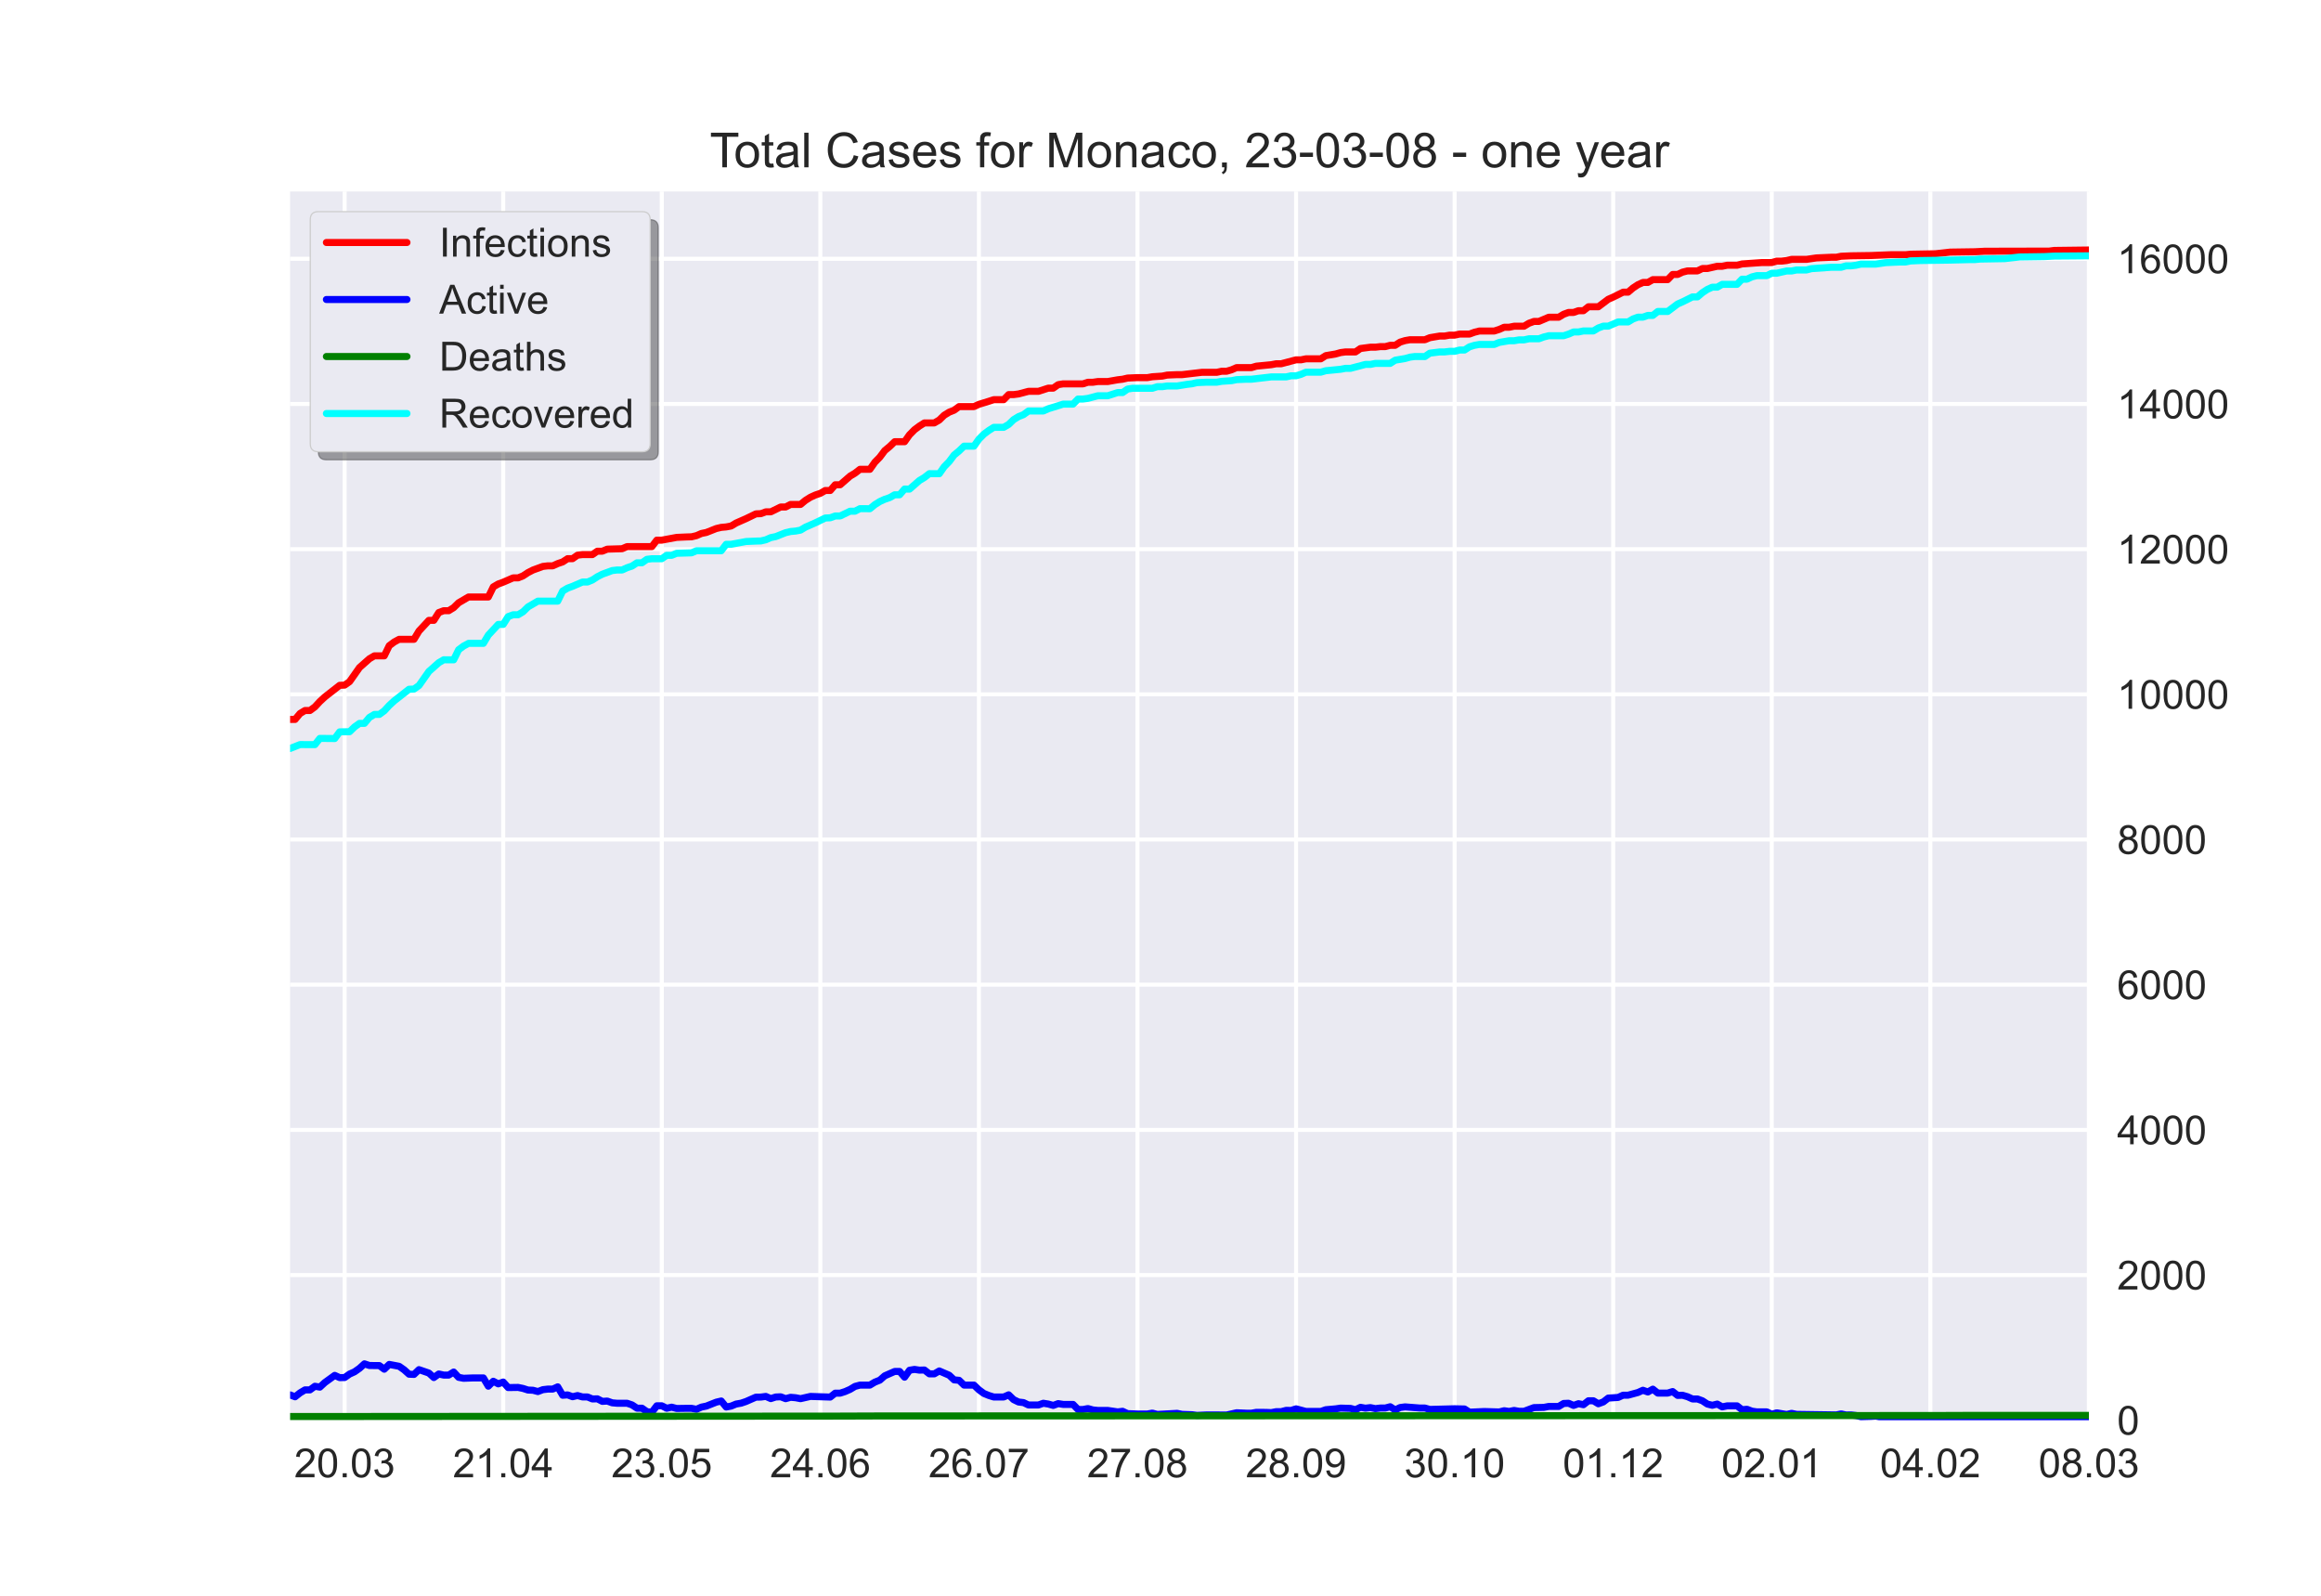 <?xml version="1.0" encoding="utf-8" standalone="no"?>
<!DOCTYPE svg PUBLIC "-//W3C//DTD SVG 1.1//EN"
  "http://www.w3.org/Graphics/SVG/1.1/DTD/svg11.dtd">
<!-- Created with matplotlib (https://matplotlib.org/) -->
<svg height="396pt" version="1.1" viewBox="0 0 576 396" width="576pt" xmlns="http://www.w3.org/2000/svg" xmlns:xlink="http://www.w3.org/1999/xlink">
 <defs>
  <style type="text/css">*{stroke-linecap:butt;stroke-linejoin:round;}</style>
 </defs>
 <g id="figure_1">
  <g id="patch_1">
   <path d="M 0 396 
L 576 396 
L 576 0 
L 0 0 
z
" style="fill:#ffffff;"/>
  </g>
  <g id="axes_1">
   <g id="patch_2">
    <path d="M 72 352.44 
L 518.4 352.44 
L 518.4 47.52 
L 72 47.52 
z
" style="fill:#eaeaf2;"/>
   </g>
   <g id="matplotlib.axis_1">
    <g id="xtick_1">
     <g id="line2d_1">
      <path clip-path="url(#pff6f2ddf8c)" d="M 85.527 352.44 
L 85.527 47.52 
" style="fill:none;stroke:#ffffff;stroke-linecap:round;"/>
     </g>
     <g id="line2d_2"/>
     <g id="text_1">
      <!-- 20.03 -->
      <g style="fill:#262626;" transform="translate(73.016 366.598)scale(0.1 -0.1)">
       <defs>
        <path d="M 50.344 8.453 
L 50.344 0 
L 3.031 0 
Q 2.938 3.172 4.047 6.109 
Q 5.859 10.938 9.828 15.625 
Q 13.812 20.312 21.344 26.469 
Q 33.016 36.031 37.109 41.625 
Q 41.219 47.219 41.219 52.203 
Q 41.219 57.422 37.469 61 
Q 33.734 64.594 27.734 64.594 
Q 21.391 64.594 17.578 60.781 
Q 13.766 56.984 13.719 50.25 
L 4.688 51.172 
Q 5.609 61.281 11.656 66.578 
Q 17.719 71.875 27.938 71.875 
Q 38.234 71.875 44.234 66.156 
Q 50.25 60.453 50.25 52 
Q 50.25 47.703 48.484 43.547 
Q 46.734 39.406 42.656 34.812 
Q 38.578 30.219 29.109 22.219 
Q 21.188 15.578 18.938 13.203 
Q 16.703 10.844 15.234 8.453 
z
" id="ArialMT-50"/>
        <path d="M 4.156 35.297 
Q 4.156 48 6.766 55.734 
Q 9.375 63.484 14.516 67.672 
Q 19.672 71.875 27.484 71.875 
Q 33.25 71.875 37.594 69.547 
Q 41.938 67.234 44.766 62.859 
Q 47.609 58.5 49.219 52.219 
Q 50.828 45.953 50.828 35.297 
Q 50.828 22.703 48.234 14.969 
Q 45.656 7.234 40.5 3 
Q 35.359 -1.219 27.484 -1.219 
Q 17.141 -1.219 11.234 6.203 
Q 4.156 15.141 4.156 35.297 
z
M 13.188 35.297 
Q 13.188 17.672 17.312 11.828 
Q 21.438 6 27.484 6 
Q 33.547 6 37.672 11.859 
Q 41.797 17.719 41.797 35.297 
Q 41.797 52.984 37.672 58.781 
Q 33.547 64.594 27.391 64.594 
Q 21.344 64.594 17.719 59.469 
Q 13.188 52.938 13.188 35.297 
z
" id="ArialMT-48"/>
        <path d="M 9.078 0 
L 9.078 10.016 
L 19.094 10.016 
L 19.094 0 
z
" id="ArialMT-46"/>
        <path d="M 4.203 18.891 
L 12.984 20.062 
Q 14.5 12.594 18.141 9.297 
Q 21.781 6 27 6 
Q 33.203 6 37.469 10.297 
Q 41.75 14.594 41.75 20.953 
Q 41.75 27 37.797 30.922 
Q 33.844 34.859 27.734 34.859 
Q 25.25 34.859 21.531 33.891 
L 22.516 41.609 
Q 23.391 41.5 23.922 41.5 
Q 29.547 41.5 34.031 44.422 
Q 38.531 47.359 38.531 53.469 
Q 38.531 58.297 35.25 61.469 
Q 31.984 64.656 26.812 64.656 
Q 21.688 64.656 18.266 61.422 
Q 14.844 58.203 13.875 51.766 
L 5.078 53.328 
Q 6.688 62.156 12.391 67.016 
Q 18.109 71.875 26.609 71.875 
Q 32.469 71.875 37.391 69.359 
Q 42.328 66.844 44.938 62.5 
Q 47.562 58.156 47.562 53.266 
Q 47.562 48.641 45.062 44.828 
Q 42.578 41.016 37.703 38.766 
Q 44.047 37.312 47.562 32.688 
Q 51.078 28.078 51.078 21.141 
Q 51.078 11.766 44.234 5.25 
Q 37.406 -1.266 26.953 -1.266 
Q 17.531 -1.266 11.297 4.344 
Q 5.078 9.969 4.203 18.891 
z
" id="ArialMT-51"/>
       </defs>
       <use xlink:href="#ArialMT-50"/>
       <use x="55.615" xlink:href="#ArialMT-48"/>
       <use x="111.23" xlink:href="#ArialMT-46"/>
       <use x="139.014" xlink:href="#ArialMT-48"/>
       <use x="194.629" xlink:href="#ArialMT-51"/>
      </g>
     </g>
    </g>
    <g id="xtick_2">
     <g id="line2d_3">
      <path clip-path="url(#pff6f2ddf8c)" d="M 124.879 352.44 
L 124.879 47.52 
" style="fill:none;stroke:#ffffff;stroke-linecap:round;"/>
     </g>
     <g id="line2d_4"/>
     <g id="text_2">
      <!-- 21.04 -->
      <g style="fill:#262626;" transform="translate(112.368 366.598)scale(0.1 -0.1)">
       <defs>
        <path d="M 37.25 0 
L 28.469 0 
L 28.469 56 
Q 25.297 52.984 20.141 49.953 
Q 14.984 46.922 10.891 45.406 
L 10.891 53.906 
Q 18.266 57.375 23.781 62.297 
Q 29.297 67.234 31.594 71.875 
L 37.25 71.875 
z
" id="ArialMT-49"/>
        <path d="M 32.328 0 
L 32.328 17.141 
L 1.266 17.141 
L 1.266 25.203 
L 33.938 71.578 
L 41.109 71.578 
L 41.109 25.203 
L 50.781 25.203 
L 50.781 17.141 
L 41.109 17.141 
L 41.109 0 
z
M 32.328 25.203 
L 32.328 57.469 
L 9.906 25.203 
z
" id="ArialMT-52"/>
       </defs>
       <use xlink:href="#ArialMT-50"/>
       <use x="55.615" xlink:href="#ArialMT-49"/>
       <use x="111.23" xlink:href="#ArialMT-46"/>
       <use x="139.014" xlink:href="#ArialMT-48"/>
       <use x="194.629" xlink:href="#ArialMT-52"/>
      </g>
     </g>
    </g>
    <g id="xtick_3">
     <g id="line2d_5">
      <path clip-path="url(#pff6f2ddf8c)" d="M 164.231 352.44 
L 164.231 47.52 
" style="fill:none;stroke:#ffffff;stroke-linecap:round;"/>
     </g>
     <g id="line2d_6"/>
     <g id="text_3">
      <!-- 23.05 -->
      <g style="fill:#262626;" transform="translate(151.72 366.598)scale(0.1 -0.1)">
       <defs>
        <path d="M 4.156 18.75 
L 13.375 19.531 
Q 14.406 12.797 18.141 9.391 
Q 21.875 6 27.156 6 
Q 33.5 6 37.891 10.781 
Q 42.281 15.578 42.281 23.484 
Q 42.281 31 38.062 35.344 
Q 33.844 39.703 27 39.703 
Q 22.75 39.703 19.328 37.766 
Q 15.922 35.844 13.969 32.766 
L 5.719 33.844 
L 12.641 70.609 
L 48.25 70.609 
L 48.25 62.203 
L 19.672 62.203 
L 15.828 42.969 
Q 22.266 47.469 29.344 47.469 
Q 38.719 47.469 45.156 40.969 
Q 51.609 34.469 51.609 24.266 
Q 51.609 14.547 45.953 7.469 
Q 39.062 -1.219 27.156 -1.219 
Q 17.391 -1.219 11.203 4.25 
Q 5.031 9.719 4.156 18.75 
z
" id="ArialMT-53"/>
       </defs>
       <use xlink:href="#ArialMT-50"/>
       <use x="55.615" xlink:href="#ArialMT-51"/>
       <use x="111.23" xlink:href="#ArialMT-46"/>
       <use x="139.014" xlink:href="#ArialMT-48"/>
       <use x="194.629" xlink:href="#ArialMT-53"/>
      </g>
     </g>
    </g>
    <g id="xtick_4">
     <g id="line2d_7">
      <path clip-path="url(#pff6f2ddf8c)" d="M 203.583 352.44 
L 203.583 47.52 
" style="fill:none;stroke:#ffffff;stroke-linecap:round;"/>
     </g>
     <g id="line2d_8"/>
     <g id="text_4">
      <!-- 24.06 -->
      <g style="fill:#262626;" transform="translate(191.073 366.598)scale(0.1 -0.1)">
       <defs>
        <path d="M 49.75 54.047 
L 41.016 53.375 
Q 39.844 58.547 37.703 60.891 
Q 34.125 64.656 28.906 64.656 
Q 24.703 64.656 21.531 62.312 
Q 17.391 59.281 14.984 53.469 
Q 12.594 47.656 12.5 36.922 
Q 15.672 41.75 20.266 44.094 
Q 24.859 46.438 29.891 46.438 
Q 38.672 46.438 44.844 39.969 
Q 51.031 33.5 51.031 23.25 
Q 51.031 16.5 48.125 10.719 
Q 45.219 4.938 40.141 1.859 
Q 35.062 -1.219 28.609 -1.219 
Q 17.625 -1.219 10.688 6.859 
Q 3.766 14.938 3.766 33.5 
Q 3.766 54.25 11.422 63.672 
Q 18.109 71.875 29.438 71.875 
Q 37.891 71.875 43.281 67.141 
Q 48.688 62.406 49.75 54.047 
z
M 13.875 23.188 
Q 13.875 18.656 15.797 14.5 
Q 17.719 10.359 21.188 8.172 
Q 24.656 6 28.469 6 
Q 34.031 6 38.031 10.484 
Q 42.047 14.984 42.047 22.703 
Q 42.047 30.125 38.078 34.391 
Q 34.125 38.672 28.125 38.672 
Q 22.172 38.672 18.016 34.391 
Q 13.875 30.125 13.875 23.188 
z
" id="ArialMT-54"/>
       </defs>
       <use xlink:href="#ArialMT-50"/>
       <use x="55.615" xlink:href="#ArialMT-52"/>
       <use x="111.23" xlink:href="#ArialMT-46"/>
       <use x="139.014" xlink:href="#ArialMT-48"/>
       <use x="194.629" xlink:href="#ArialMT-54"/>
      </g>
     </g>
    </g>
    <g id="xtick_5">
     <g id="line2d_9">
      <path clip-path="url(#pff6f2ddf8c)" d="M 242.936 352.44 
L 242.936 47.52 
" style="fill:none;stroke:#ffffff;stroke-linecap:round;"/>
     </g>
     <g id="line2d_10"/>
     <g id="text_5">
      <!-- 26.07 -->
      <g style="fill:#262626;" transform="translate(230.425 366.598)scale(0.1 -0.1)">
       <defs>
        <path d="M 4.734 62.203 
L 4.734 70.656 
L 51.078 70.656 
L 51.078 63.812 
Q 44.234 56.547 37.516 44.484 
Q 30.812 32.422 27.156 19.672 
Q 24.516 10.688 23.781 0 
L 14.75 0 
Q 14.891 8.453 18.062 20.406 
Q 21.234 32.375 27.172 43.484 
Q 33.109 54.594 39.797 62.203 
z
" id="ArialMT-55"/>
       </defs>
       <use xlink:href="#ArialMT-50"/>
       <use x="55.615" xlink:href="#ArialMT-54"/>
       <use x="111.23" xlink:href="#ArialMT-46"/>
       <use x="139.014" xlink:href="#ArialMT-48"/>
       <use x="194.629" xlink:href="#ArialMT-55"/>
      </g>
     </g>
    </g>
    <g id="xtick_6">
     <g id="line2d_11">
      <path clip-path="url(#pff6f2ddf8c)" d="M 282.288 352.44 
L 282.288 47.52 
" style="fill:none;stroke:#ffffff;stroke-linecap:round;"/>
     </g>
     <g id="line2d_12"/>
     <g id="text_6">
      <!-- 27.08 -->
      <g style="fill:#262626;" transform="translate(269.777 366.598)scale(0.1 -0.1)">
       <defs>
        <path d="M 17.672 38.812 
Q 12.203 40.828 9.562 44.531 
Q 6.938 48.25 6.938 53.422 
Q 6.938 61.234 12.547 66.547 
Q 18.172 71.875 27.484 71.875 
Q 36.859 71.875 42.578 66.422 
Q 48.297 60.984 48.297 53.172 
Q 48.297 48.188 45.672 44.5 
Q 43.062 40.828 37.75 38.812 
Q 44.344 36.672 47.781 31.875 
Q 51.219 27.094 51.219 20.453 
Q 51.219 11.281 44.719 5.031 
Q 38.234 -1.219 27.641 -1.219 
Q 17.047 -1.219 10.547 5.047 
Q 4.047 11.328 4.047 20.703 
Q 4.047 27.688 7.594 32.391 
Q 11.141 37.109 17.672 38.812 
z
M 15.922 53.719 
Q 15.922 48.641 19.188 45.406 
Q 22.469 42.188 27.688 42.188 
Q 32.766 42.188 36.016 45.375 
Q 39.266 48.578 39.266 53.219 
Q 39.266 58.062 35.906 61.359 
Q 32.562 64.656 27.594 64.656 
Q 22.562 64.656 19.234 61.422 
Q 15.922 58.203 15.922 53.719 
z
M 13.094 20.656 
Q 13.094 16.891 14.875 13.375 
Q 16.656 9.859 20.172 7.922 
Q 23.688 6 27.734 6 
Q 34.031 6 38.125 10.047 
Q 42.234 14.109 42.234 20.359 
Q 42.234 26.703 38.016 30.859 
Q 33.797 35.016 27.438 35.016 
Q 21.234 35.016 17.156 30.906 
Q 13.094 26.812 13.094 20.656 
z
" id="ArialMT-56"/>
       </defs>
       <use xlink:href="#ArialMT-50"/>
       <use x="55.615" xlink:href="#ArialMT-55"/>
       <use x="111.23" xlink:href="#ArialMT-46"/>
       <use x="139.014" xlink:href="#ArialMT-48"/>
       <use x="194.629" xlink:href="#ArialMT-56"/>
      </g>
     </g>
    </g>
    <g id="xtick_7">
     <g id="line2d_13">
      <path clip-path="url(#pff6f2ddf8c)" d="M 321.64 352.44 
L 321.64 47.52 
" style="fill:none;stroke:#ffffff;stroke-linecap:round;"/>
     </g>
     <g id="line2d_14"/>
     <g id="text_7">
      <!-- 28.09 -->
      <g style="fill:#262626;" transform="translate(309.129 366.598)scale(0.1 -0.1)">
       <defs>
        <path d="M 5.469 16.547 
L 13.922 17.328 
Q 14.984 11.375 18.016 8.688 
Q 21.047 6 25.781 6 
Q 29.828 6 32.875 7.859 
Q 35.938 9.719 37.891 12.812 
Q 39.844 15.922 41.156 21.188 
Q 42.484 26.469 42.484 31.938 
Q 42.484 32.516 42.438 33.688 
Q 39.797 29.5 35.234 26.875 
Q 30.672 24.266 25.344 24.266 
Q 16.453 24.266 10.297 30.703 
Q 4.156 37.156 4.156 47.703 
Q 4.156 58.594 10.578 65.234 
Q 17 71.875 26.656 71.875 
Q 33.641 71.875 39.422 68.109 
Q 45.219 64.359 48.219 57.391 
Q 51.219 50.438 51.219 37.25 
Q 51.219 23.531 48.234 15.406 
Q 45.266 7.281 39.375 3.031 
Q 33.5 -1.219 25.594 -1.219 
Q 17.188 -1.219 11.859 3.438 
Q 6.547 8.109 5.469 16.547 
z
M 41.453 48.141 
Q 41.453 55.719 37.422 60.156 
Q 33.406 64.594 27.734 64.594 
Q 21.875 64.594 17.531 59.812 
Q 13.188 55.031 13.188 47.406 
Q 13.188 40.578 17.312 36.297 
Q 21.438 32.031 27.484 32.031 
Q 33.594 32.031 37.516 36.297 
Q 41.453 40.578 41.453 48.141 
z
" id="ArialMT-57"/>
       </defs>
       <use xlink:href="#ArialMT-50"/>
       <use x="55.615" xlink:href="#ArialMT-56"/>
       <use x="111.23" xlink:href="#ArialMT-46"/>
       <use x="139.014" xlink:href="#ArialMT-48"/>
       <use x="194.629" xlink:href="#ArialMT-57"/>
      </g>
     </g>
    </g>
    <g id="xtick_8">
     <g id="line2d_15">
      <path clip-path="url(#pff6f2ddf8c)" d="M 360.992 352.44 
L 360.992 47.52 
" style="fill:none;stroke:#ffffff;stroke-linecap:round;"/>
     </g>
     <g id="line2d_16"/>
     <g id="text_8">
      <!-- 30.10 -->
      <g style="fill:#262626;" transform="translate(348.481 366.598)scale(0.1 -0.1)">
       <use xlink:href="#ArialMT-51"/>
       <use x="55.615" xlink:href="#ArialMT-48"/>
       <use x="111.23" xlink:href="#ArialMT-46"/>
       <use x="139.014" xlink:href="#ArialMT-49"/>
       <use x="194.629" xlink:href="#ArialMT-48"/>
      </g>
     </g>
    </g>
    <g id="xtick_9">
     <g id="line2d_17">
      <path clip-path="url(#pff6f2ddf8c)" d="M 400.344 352.44 
L 400.344 47.52 
" style="fill:none;stroke:#ffffff;stroke-linecap:round;"/>
     </g>
     <g id="line2d_18"/>
     <g id="text_9">
      <!-- 01.12 -->
      <g style="fill:#262626;" transform="translate(387.833 366.598)scale(0.1 -0.1)">
       <use xlink:href="#ArialMT-48"/>
       <use x="55.615" xlink:href="#ArialMT-49"/>
       <use x="111.23" xlink:href="#ArialMT-46"/>
       <use x="139.014" xlink:href="#ArialMT-49"/>
       <use x="194.629" xlink:href="#ArialMT-50"/>
      </g>
     </g>
    </g>
    <g id="xtick_10">
     <g id="line2d_19">
      <path clip-path="url(#pff6f2ddf8c)" d="M 439.696 352.44 
L 439.696 47.52 
" style="fill:none;stroke:#ffffff;stroke-linecap:round;"/>
     </g>
     <g id="line2d_20"/>
     <g id="text_10">
      <!-- 02.01 -->
      <g style="fill:#262626;" transform="translate(427.185 366.598)scale(0.1 -0.1)">
       <use xlink:href="#ArialMT-48"/>
       <use x="55.615" xlink:href="#ArialMT-50"/>
       <use x="111.23" xlink:href="#ArialMT-46"/>
       <use x="139.014" xlink:href="#ArialMT-48"/>
       <use x="194.629" xlink:href="#ArialMT-49"/>
      </g>
     </g>
    </g>
    <g id="xtick_11">
     <g id="line2d_21">
      <path clip-path="url(#pff6f2ddf8c)" d="M 479.048 352.44 
L 479.048 47.52 
" style="fill:none;stroke:#ffffff;stroke-linecap:round;"/>
     </g>
     <g id="line2d_22"/>
     <g id="text_11">
      <!-- 04.02 -->
      <g style="fill:#262626;" transform="translate(466.537 366.598)scale(0.1 -0.1)">
       <use xlink:href="#ArialMT-48"/>
       <use x="55.615" xlink:href="#ArialMT-52"/>
       <use x="111.23" xlink:href="#ArialMT-46"/>
       <use x="139.014" xlink:href="#ArialMT-48"/>
       <use x="194.629" xlink:href="#ArialMT-50"/>
      </g>
     </g>
    </g>
    <g id="xtick_12">
     <g id="line2d_23">
      <path clip-path="url(#pff6f2ddf8c)" d="M 518.4 352.44 
L 518.4 47.52 
" style="fill:none;stroke:#ffffff;stroke-linecap:round;"/>
     </g>
     <g id="line2d_24"/>
     <g id="text_12">
      <!-- 08.03 -->
      <g style="fill:#262626;" transform="translate(505.889 366.598)scale(0.1 -0.1)">
       <use xlink:href="#ArialMT-48"/>
       <use x="55.615" xlink:href="#ArialMT-56"/>
       <use x="111.23" xlink:href="#ArialMT-46"/>
       <use x="139.014" xlink:href="#ArialMT-48"/>
       <use x="194.629" xlink:href="#ArialMT-51"/>
      </g>
     </g>
    </g>
   </g>
   <g id="matplotlib.axis_2">
    <g id="ytick_1">
     <g id="line2d_25">
      <path clip-path="url(#pff6f2ddf8c)" d="M 72 352.44 
L 518.4 352.44 
" style="fill:none;stroke:#ffffff;stroke-linecap:round;"/>
     </g>
     <g id="line2d_26"/>
     <g id="text_13">
      <!-- 0 -->
      <g style="fill:#262626;" transform="translate(525.4 356.019)scale(0.1 -0.1)">
       <use xlink:href="#ArialMT-48"/>
      </g>
     </g>
    </g>
    <g id="ytick_2">
     <g id="line2d_27">
      <path clip-path="url(#pff6f2ddf8c)" d="M 72 316.412 
L 518.4 316.412 
" style="fill:none;stroke:#ffffff;stroke-linecap:round;"/>
     </g>
     <g id="line2d_28"/>
     <g id="text_14">
      <!-- 2000 -->
      <g style="fill:#262626;" transform="translate(525.4 319.991)scale(0.1 -0.1)">
       <use xlink:href="#ArialMT-50"/>
       <use x="55.615" xlink:href="#ArialMT-48"/>
       <use x="111.23" xlink:href="#ArialMT-48"/>
       <use x="166.846" xlink:href="#ArialMT-48"/>
      </g>
     </g>
    </g>
    <g id="ytick_3">
     <g id="line2d_29">
      <path clip-path="url(#pff6f2ddf8c)" d="M 72 280.385 
L 518.4 280.385 
" style="fill:none;stroke:#ffffff;stroke-linecap:round;"/>
     </g>
     <g id="line2d_30"/>
     <g id="text_15">
      <!-- 4000 -->
      <g style="fill:#262626;" transform="translate(525.4 283.964)scale(0.1 -0.1)">
       <use xlink:href="#ArialMT-52"/>
       <use x="55.615" xlink:href="#ArialMT-48"/>
       <use x="111.23" xlink:href="#ArialMT-48"/>
       <use x="166.846" xlink:href="#ArialMT-48"/>
      </g>
     </g>
    </g>
    <g id="ytick_4">
     <g id="line2d_31">
      <path clip-path="url(#pff6f2ddf8c)" d="M 72 244.357 
L 518.4 244.357 
" style="fill:none;stroke:#ffffff;stroke-linecap:round;"/>
     </g>
     <g id="line2d_32"/>
     <g id="text_16">
      <!-- 6000 -->
      <g style="fill:#262626;" transform="translate(525.4 247.936)scale(0.1 -0.1)">
       <use xlink:href="#ArialMT-54"/>
       <use x="55.615" xlink:href="#ArialMT-48"/>
       <use x="111.23" xlink:href="#ArialMT-48"/>
       <use x="166.846" xlink:href="#ArialMT-48"/>
      </g>
     </g>
    </g>
    <g id="ytick_5">
     <g id="line2d_33">
      <path clip-path="url(#pff6f2ddf8c)" d="M 72 208.33 
L 518.4 208.33 
" style="fill:none;stroke:#ffffff;stroke-linecap:round;"/>
     </g>
     <g id="line2d_34"/>
     <g id="text_17">
      <!-- 8000 -->
      <g style="fill:#262626;" transform="translate(525.4 211.909)scale(0.1 -0.1)">
       <use xlink:href="#ArialMT-56"/>
       <use x="55.615" xlink:href="#ArialMT-48"/>
       <use x="111.23" xlink:href="#ArialMT-48"/>
       <use x="166.846" xlink:href="#ArialMT-48"/>
      </g>
     </g>
    </g>
    <g id="ytick_6">
     <g id="line2d_35">
      <path clip-path="url(#pff6f2ddf8c)" d="M 72 172.302 
L 518.4 172.302 
" style="fill:none;stroke:#ffffff;stroke-linecap:round;"/>
     </g>
     <g id="line2d_36"/>
     <g id="text_18">
      <!-- 10000 -->
      <g style="fill:#262626;" transform="translate(525.4 175.881)scale(0.1 -0.1)">
       <use xlink:href="#ArialMT-49"/>
       <use x="55.615" xlink:href="#ArialMT-48"/>
       <use x="111.23" xlink:href="#ArialMT-48"/>
       <use x="166.846" xlink:href="#ArialMT-48"/>
       <use x="222.461" xlink:href="#ArialMT-48"/>
      </g>
     </g>
    </g>
    <g id="ytick_7">
     <g id="line2d_37">
      <path clip-path="url(#pff6f2ddf8c)" d="M 72 136.275 
L 518.4 136.275 
" style="fill:none;stroke:#ffffff;stroke-linecap:round;"/>
     </g>
     <g id="line2d_38"/>
     <g id="text_19">
      <!-- 12000 -->
      <g style="fill:#262626;" transform="translate(525.4 139.854)scale(0.1 -0.1)">
       <use xlink:href="#ArialMT-49"/>
       <use x="55.615" xlink:href="#ArialMT-50"/>
       <use x="111.23" xlink:href="#ArialMT-48"/>
       <use x="166.846" xlink:href="#ArialMT-48"/>
       <use x="222.461" xlink:href="#ArialMT-48"/>
      </g>
     </g>
    </g>
    <g id="ytick_8">
     <g id="line2d_39">
      <path clip-path="url(#pff6f2ddf8c)" d="M 72 100.247 
L 518.4 100.247 
" style="fill:none;stroke:#ffffff;stroke-linecap:round;"/>
     </g>
     <g id="line2d_40"/>
     <g id="text_20">
      <!-- 14000 -->
      <g style="fill:#262626;" transform="translate(525.4 103.826)scale(0.1 -0.1)">
       <use xlink:href="#ArialMT-49"/>
       <use x="55.615" xlink:href="#ArialMT-52"/>
       <use x="111.23" xlink:href="#ArialMT-48"/>
       <use x="166.846" xlink:href="#ArialMT-48"/>
       <use x="222.461" xlink:href="#ArialMT-48"/>
      </g>
     </g>
    </g>
    <g id="ytick_9">
     <g id="line2d_41">
      <path clip-path="url(#pff6f2ddf8c)" d="M 72 64.22 
L 518.4 64.22 
" style="fill:none;stroke:#ffffff;stroke-linecap:round;"/>
     </g>
     <g id="line2d_42"/>
     <g id="text_21">
      <!-- 16000 -->
      <g style="fill:#262626;" transform="translate(525.4 67.799)scale(0.1 -0.1)">
       <use xlink:href="#ArialMT-49"/>
       <use x="55.615" xlink:href="#ArialMT-54"/>
       <use x="111.23" xlink:href="#ArialMT-48"/>
       <use x="166.846" xlink:href="#ArialMT-48"/>
       <use x="222.461" xlink:href="#ArialMT-48"/>
      </g>
     </g>
    </g>
   </g>
   <g id="line2d_43">
    <path clip-path="url(#pff6f2ddf8c)" d="M 72 178.535 
L 73.23 178.535 
L 74.46 177.058 
L 75.689 176.319 
L 76.919 176.319 
L 78.149 175.419 
L 79.379 174.086 
L 80.608 172.951 
L 84.298 170.069 
L 85.527 170.015 
L 86.757 169.15 
L 89.217 165.655 
L 91.676 163.476 
L 92.906 162.755 
L 95.365 162.755 
L 96.595 160.233 
L 97.825 159.314 
L 99.055 158.648 
L 102.744 158.648 
L 103.974 156.594 
L 106.433 153.946 
L 107.663 153.946 
L 108.893 152.001 
L 110.122 151.55 
L 111.352 151.55 
L 112.582 150.794 
L 113.812 149.587 
L 116.271 148.146 
L 121.19 148.146 
L 122.42 145.642 
L 123.65 144.921 
L 124.879 144.471 
L 127.339 143.408 
L 128.569 143.408 
L 129.798 142.904 
L 131.028 142.093 
L 132.258 141.463 
L 134.717 140.562 
L 135.947 140.418 
L 137.177 140.418 
L 138.407 139.859 
L 139.636 139.445 
L 140.866 138.635 
L 142.096 138.635 
L 143.326 137.77 
L 144.555 137.626 
L 147.015 137.626 
L 148.245 136.779 
L 149.474 136.779 
L 150.704 136.275 
L 154.393 136.167 
L 155.623 135.644 
L 161.772 135.644 
L 163.002 134.041 
L 164.231 134.041 
L 167.921 133.357 
L 170.38 133.248 
L 171.61 133.212 
L 172.84 132.924 
L 174.069 132.384 
L 175.299 132.132 
L 177.759 131.159 
L 178.988 130.871 
L 180.218 130.763 
L 181.448 130.528 
L 182.678 129.79 
L 185.137 128.709 
L 187.597 127.52 
L 188.826 127.466 
L 190.056 127.016 
L 191.286 127.016 
L 193.745 125.809 
L 194.975 125.809 
L 196.205 125.178 
L 198.664 125.178 
L 199.894 124.169 
L 201.124 123.395 
L 202.354 122.836 
L 203.583 122.422 
L 204.813 121.72 
L 206.043 121.72 
L 207.273 120.297 
L 208.502 120.297 
L 210.962 118.153 
L 212.192 117.414 
L 213.421 116.46 
L 215.881 116.46 
L 217.111 114.712 
L 218.34 113.451 
L 219.57 111.812 
L 220.8 110.803 
L 222.03 109.614 
L 224.489 109.614 
L 225.719 107.885 
L 226.949 106.642 
L 228.179 105.723 
L 229.408 104.949 
L 231.868 104.949 
L 233.098 104.228 
L 234.327 103.039 
L 235.557 102.283 
L 236.787 101.796 
L 238.017 100.896 
L 241.706 100.896 
L 242.936 100.337 
L 245.395 99.581 
L 246.625 99.184 
L 249.084 99.184 
L 250.314 97.923 
L 251.544 97.923 
L 252.774 97.761 
L 255.233 97.113 
L 257.693 97.113 
L 260.152 96.32 
L 261.382 96.32 
L 262.612 95.456 
L 263.841 95.257 
L 268.76 95.257 
L 269.99 94.861 
L 271.22 94.861 
L 272.45 94.681 
L 274.909 94.681 
L 277.369 94.249 
L 278.598 94.105 
L 279.828 93.816 
L 282.288 93.708 
L 284.747 93.708 
L 285.977 93.492 
L 288.436 93.33 
L 289.666 93.078 
L 292.126 92.97 
L 293.355 92.97 
L 298.274 92.393 
L 301.964 92.393 
L 303.193 92.123 
L 304.423 92.123 
L 305.653 91.763 
L 306.883 91.222 
L 310.572 91.222 
L 311.802 90.862 
L 315.491 90.502 
L 316.721 90.268 
L 317.95 90.268 
L 321.64 89.295 
L 322.869 89.295 
L 324.099 89.043 
L 327.788 89.043 
L 329.018 88.25 
L 331.478 87.836 
L 332.707 87.493 
L 333.937 87.331 
L 336.397 87.331 
L 337.626 86.485 
L 340.086 86.16 
L 341.316 86.16 
L 342.545 86.016 
L 343.775 86.016 
L 345.005 85.692 
L 346.235 85.692 
L 347.464 84.899 
L 348.694 84.521 
L 349.924 84.305 
L 353.613 84.305 
L 354.843 83.801 
L 357.302 83.386 
L 358.532 83.386 
L 359.762 83.17 
L 360.992 83.17 
L 362.221 82.9 
L 364.681 82.9 
L 365.911 82.45 
L 367.14 82.143 
L 370.83 82.143 
L 372.06 81.747 
L 373.289 81.207 
L 374.519 81.207 
L 375.749 80.954 
L 378.208 80.954 
L 379.438 80.216 
L 380.668 79.766 
L 381.898 79.766 
L 384.357 78.721 
L 386.817 78.721 
L 388.046 77.982 
L 389.276 77.532 
L 390.506 77.532 
L 391.736 77.1 
L 392.965 77.1 
L 394.195 76.127 
L 396.655 76.127 
L 399.114 74.271 
L 400.344 73.731 
L 402.803 72.506 
L 404.033 72.506 
L 405.263 71.461 
L 406.493 70.651 
L 407.722 70.092 
L 408.952 70.092 
L 410.182 69.39 
L 413.871 69.39 
L 415.101 68.111 
L 416.331 68.111 
L 417.56 67.534 
L 418.79 67.228 
L 421.25 67.228 
L 422.479 66.634 
L 423.709 66.634 
L 426.169 66.075 
L 427.398 66.075 
L 428.628 65.823 
L 431.088 65.823 
L 432.317 65.499 
L 437.236 65.156 
L 439.696 65.156 
L 440.926 64.796 
L 442.155 64.796 
L 443.385 64.652 
L 444.615 64.364 
L 448.304 64.364 
L 450.764 64.004 
L 454.453 63.841 
L 455.683 63.841 
L 456.912 63.589 
L 459.372 63.481 
L 464.291 63.409 
L 469.21 63.211 
L 472.899 63.211 
L 474.129 63.085 
L 480.278 62.977 
L 483.967 62.562 
L 487.656 62.508 
L 490.116 62.472 
L 492.575 62.346 
L 508.562 62.31 
L 509.792 62.148 
L 518.4 62.04 
L 518.4 62.04 
" style="fill:none;stroke:#ff0000;stroke-linecap:round;stroke-width:1.75;"/>
   </g>
   <g id="line2d_44">
    <path clip-path="url(#pff6f2ddf8c)" d="M 72 346.153 
L 73.23 346.622 
L 74.46 345.649 
L 75.689 344.91 
L 76.919 344.91 
L 78.149 344.01 
L 79.379 344.226 
L 80.608 343.091 
L 83.068 341.307 
L 84.298 341.866 
L 85.527 341.848 
L 86.757 340.983 
L 87.987 340.425 
L 89.217 339.56 
L 90.446 338.443 
L 91.676 338.858 
L 94.136 338.876 
L 95.365 339.776 
L 96.595 338.587 
L 99.055 339.056 
L 100.284 339.92 
L 101.514 341.019 
L 102.744 341.073 
L 103.974 339.884 
L 106.433 340.731 
L 107.663 341.848 
L 108.893 340.965 
L 110.122 341.235 
L 111.352 341.235 
L 112.582 340.479 
L 113.812 341.794 
L 115.041 342.028 
L 117.501 341.938 
L 119.96 341.938 
L 121.19 343.992 
L 122.42 342.767 
L 123.65 343.415 
L 124.879 342.965 
L 126.109 344.334 
L 128.569 344.298 
L 129.798 344.55 
L 131.028 344.946 
L 132.258 345 
L 133.488 345.325 
L 134.717 344.856 
L 135.947 344.712 
L 137.177 344.712 
L 138.407 344.154 
L 139.636 346.243 
L 140.866 346.153 
L 142.096 346.604 
L 143.326 346.315 
L 144.555 346.658 
L 145.785 346.658 
L 147.015 347.162 
L 148.245 347.126 
L 149.474 347.756 
L 150.704 347.684 
L 151.934 348.117 
L 153.164 348.225 
L 155.623 348.225 
L 156.853 348.639 
L 158.083 349.45 
L 159.312 349.45 
L 160.542 350.314 
L 161.772 350.458 
L 163.002 348.855 
L 164.231 348.855 
L 165.461 349.468 
L 166.691 349.198 
L 167.921 349.522 
L 170.38 349.486 
L 171.61 349.486 
L 172.84 349.72 
L 174.069 349.18 
L 175.299 348.927 
L 177.759 347.955 
L 178.988 347.666 
L 180.218 349.161 
L 181.448 348.927 
L 182.678 348.423 
L 183.907 348.207 
L 185.137 347.792 
L 187.597 346.712 
L 188.826 346.694 
L 190.056 346.531 
L 191.286 347.072 
L 192.516 346.676 
L 193.745 346.622 
L 194.975 347.09 
L 196.205 346.748 
L 197.435 346.856 
L 198.664 347.09 
L 201.124 346.531 
L 206.043 346.694 
L 207.273 345.721 
L 208.502 345.721 
L 209.732 345.325 
L 210.962 344.784 
L 212.192 344.046 
L 213.421 343.721 
L 215.881 343.721 
L 217.111 342.983 
L 218.34 342.496 
L 219.57 341.416 
L 222.03 340.335 
L 223.26 340.335 
L 224.489 341.758 
L 225.719 340.029 
L 226.949 339.83 
L 228.179 340.01 
L 229.408 339.974 
L 230.638 340.929 
L 231.868 340.929 
L 233.098 340.209 
L 235.557 341.271 
L 236.787 342.424 
L 238.017 342.532 
L 239.246 343.721 
L 241.706 343.721 
L 242.936 344.892 
L 244.165 345.793 
L 245.395 346.297 
L 246.625 346.676 
L 249.084 346.676 
L 250.314 346.135 
L 251.544 347.324 
L 252.774 347.919 
L 254.003 348.063 
L 255.233 348.657 
L 257.693 348.657 
L 258.922 348.225 
L 260.152 348.423 
L 261.382 348.765 
L 262.612 348.315 
L 263.841 348.513 
L 266.301 348.513 
L 267.531 349.774 
L 268.76 349.774 
L 269.99 349.54 
L 271.22 349.882 
L 272.45 350.008 
L 274.909 350.008 
L 277.369 350.368 
L 278.598 350.224 
L 279.828 350.801 
L 282.288 350.891 
L 284.747 350.891 
L 285.977 350.675 
L 287.207 350.999 
L 292.126 350.729 
L 293.355 350.981 
L 295.815 351.071 
L 297.045 351.233 
L 299.504 351.125 
L 304.423 351.143 
L 306.883 350.585 
L 309.342 350.693 
L 310.572 350.693 
L 311.802 350.476 
L 314.261 350.495 
L 315.491 350.549 
L 316.721 350.314 
L 317.95 350.314 
L 319.18 349.99 
L 320.41 350.008 
L 321.64 349.612 
L 324.099 350.26 
L 327.788 350.26 
L 329.018 349.828 
L 331.478 349.612 
L 332.707 349.432 
L 335.167 349.504 
L 336.397 349.828 
L 337.626 349.234 
L 338.856 349.45 
L 340.086 349.306 
L 341.316 349.558 
L 342.545 349.414 
L 343.775 349.414 
L 345.005 349.089 
L 346.235 349.882 
L 347.464 349.288 
L 348.694 349.125 
L 352.383 349.414 
L 353.613 349.414 
L 354.843 349.756 
L 360.992 349.594 
L 363.451 349.648 
L 364.681 350.44 
L 368.37 350.278 
L 372.06 350.386 
L 373.289 350.08 
L 374.519 350.26 
L 375.749 350.008 
L 376.979 350.224 
L 378.208 350.224 
L 380.668 349.306 
L 383.127 349.252 
L 384.357 349.017 
L 386.817 349.017 
L 388.046 348.279 
L 389.276 348.225 
L 390.506 348.765 
L 391.736 348.333 
L 392.965 348.585 
L 394.195 347.612 
L 395.425 347.612 
L 396.655 348.351 
L 397.884 347.901 
L 399.114 346.946 
L 401.574 346.784 
L 402.803 346.225 
L 404.033 346.225 
L 406.493 345.559 
L 407.722 345 
L 408.952 345.433 
L 410.182 344.73 
L 411.412 345.703 
L 413.871 345.703 
L 415.101 345.325 
L 416.331 346.279 
L 417.56 346.243 
L 418.79 346.604 
L 420.02 347.162 
L 421.25 347.162 
L 422.479 347.612 
L 423.709 348.423 
L 424.939 348.729 
L 426.169 348.423 
L 427.398 349.125 
L 428.628 348.873 
L 431.088 348.873 
L 432.317 349.828 
L 433.547 349.72 
L 434.777 350.188 
L 436.007 350.368 
L 438.466 350.368 
L 439.696 350.963 
L 440.926 350.603 
L 443.385 351.017 
L 444.615 350.729 
L 445.845 350.981 
L 451.993 351.071 
L 455.683 351.125 
L 456.912 350.873 
L 458.142 351.143 
L 459.372 351.125 
L 460.602 351.269 
L 461.831 351.557 
L 464.291 351.485 
L 465.521 351.413 
L 466.75 351.629 
L 470.44 351.81 
L 472.899 351.81 
L 475.359 352.026 
L 477.818 352.044 
L 480.278 351.936 
L 485.197 351.665 
L 487.656 351.737 
L 497.494 351.81 
L 503.643 352.206 
L 507.332 352.242 
L 508.562 352.386 
L 509.792 352.242 
L 518.4 352.206 
L 518.4 352.206 
" style="fill:none;stroke:#0000ff;stroke-linecap:round;stroke-width:1.75;"/>
   </g>
   <g id="line2d_45">
    <path clip-path="url(#pff6f2ddf8c)" d="M 72 351.521 
L 208.502 351.413 
L 218.34 351.377 
L 480.278 351.269 
L 490.116 351.233 
L 518.4 351.233 
L 518.4 351.233 
" style="fill:none;stroke:#008000;stroke-linecap:round;stroke-width:1.75;"/>
   </g>
   <g id="line2d_46">
    <path clip-path="url(#pff6f2ddf8c)" d="M 72 185.741 
L 74.46 184.768 
L 78.149 184.786 
L 79.379 183.237 
L 83.068 183.273 
L 84.298 181.615 
L 86.757 181.579 
L 87.987 180.39 
L 89.217 179.508 
L 90.446 179.508 
L 91.676 178.031 
L 92.906 177.292 
L 94.136 177.292 
L 95.365 176.391 
L 96.595 175.058 
L 97.825 173.924 
L 101.514 171.041 
L 102.744 170.987 
L 103.974 170.123 
L 106.433 166.628 
L 108.893 164.448 
L 110.122 163.728 
L 112.582 163.746 
L 113.812 161.242 
L 115.041 160.323 
L 116.271 159.657 
L 119.96 159.657 
L 121.19 157.603 
L 123.65 154.955 
L 124.879 154.955 
L 126.109 153.01 
L 127.339 152.559 
L 128.569 152.559 
L 129.798 151.821 
L 131.028 150.614 
L 133.488 149.173 
L 138.407 149.173 
L 139.636 146.669 
L 140.866 145.948 
L 142.096 145.498 
L 144.555 144.435 
L 145.785 144.435 
L 147.015 143.931 
L 148.245 143.12 
L 149.474 142.49 
L 151.934 141.589 
L 153.164 141.445 
L 154.393 141.445 
L 155.623 140.886 
L 156.853 140.472 
L 158.083 139.661 
L 159.312 139.661 
L 160.542 138.797 
L 161.772 138.653 
L 164.231 138.653 
L 165.461 137.806 
L 166.691 137.806 
L 167.921 137.302 
L 171.61 137.193 
L 172.84 136.671 
L 178.988 136.671 
L 180.218 135.068 
L 181.448 135.068 
L 185.137 134.383 
L 187.597 134.275 
L 188.826 134.239 
L 190.056 133.951 
L 191.286 133.411 
L 192.516 133.158 
L 194.975 132.186 
L 196.205 131.897 
L 197.435 131.789 
L 198.664 131.555 
L 199.894 130.817 
L 202.354 129.736 
L 204.813 128.547 
L 206.043 128.493 
L 207.273 128.042 
L 208.502 128.042 
L 210.962 126.854 
L 212.192 126.854 
L 213.421 126.223 
L 215.881 126.241 
L 217.111 125.232 
L 218.34 124.458 
L 219.57 123.899 
L 220.8 123.485 
L 222.03 122.782 
L 223.26 122.782 
L 224.489 121.359 
L 225.719 121.377 
L 228.179 119.234 
L 229.408 118.495 
L 230.638 117.54 
L 233.098 117.558 
L 234.327 115.811 
L 235.557 114.55 
L 236.787 112.911 
L 238.017 111.902 
L 239.246 110.713 
L 241.706 110.713 
L 242.936 108.984 
L 244.165 107.741 
L 245.395 106.822 
L 246.625 106.048 
L 249.084 106.048 
L 250.314 105.327 
L 251.544 104.138 
L 252.774 103.382 
L 254.003 102.895 
L 255.233 101.995 
L 258.922 101.995 
L 260.152 101.436 
L 262.612 100.68 
L 263.841 100.283 
L 266.301 100.283 
L 267.531 99.022 
L 268.76 99.022 
L 269.99 98.86 
L 272.45 98.212 
L 274.909 98.212 
L 277.369 97.419 
L 278.598 97.419 
L 279.828 96.554 
L 281.058 96.356 
L 285.977 96.356 
L 287.207 95.96 
L 288.436 95.96 
L 289.666 95.78 
L 292.126 95.78 
L 294.585 95.383 
L 295.815 95.239 
L 297.045 94.951 
L 299.504 94.843 
L 301.964 94.843 
L 303.193 94.627 
L 305.653 94.465 
L 306.883 94.213 
L 309.342 94.105 
L 310.572 94.105 
L 315.491 93.528 
L 319.18 93.528 
L 320.41 93.258 
L 321.64 93.258 
L 322.869 92.898 
L 324.099 92.357 
L 327.788 92.357 
L 329.018 91.997 
L 332.707 91.637 
L 333.937 91.402 
L 335.167 91.402 
L 338.856 90.43 
L 340.086 90.43 
L 341.316 90.178 
L 345.005 90.178 
L 346.235 89.385 
L 348.694 88.971 
L 349.924 88.628 
L 351.154 88.466 
L 353.613 88.484 
L 354.843 87.638 
L 357.302 87.331 
L 358.532 87.331 
L 359.762 87.187 
L 360.992 87.187 
L 362.221 86.863 
L 363.451 86.863 
L 364.681 86.07 
L 365.911 85.692 
L 367.14 85.476 
L 370.83 85.476 
L 372.06 84.972 
L 374.519 84.557 
L 375.749 84.557 
L 376.979 84.341 
L 378.208 84.341 
L 379.438 84.071 
L 381.898 84.071 
L 383.127 83.62 
L 384.357 83.314 
L 388.046 83.314 
L 389.276 82.918 
L 390.506 82.378 
L 391.736 82.378 
L 392.965 82.125 
L 395.425 82.125 
L 396.655 81.387 
L 397.884 80.936 
L 399.114 80.936 
L 401.574 79.892 
L 404.033 79.892 
L 405.263 79.153 
L 406.493 78.703 
L 407.722 78.703 
L 408.952 78.27 
L 410.182 78.27 
L 411.412 77.298 
L 413.871 77.298 
L 416.331 75.442 
L 417.56 74.902 
L 420.02 73.677 
L 421.25 73.677 
L 422.479 72.632 
L 423.709 71.821 
L 424.939 71.263 
L 426.169 71.263 
L 427.398 70.561 
L 431.088 70.561 
L 432.317 69.282 
L 433.547 69.282 
L 434.777 68.705 
L 436.007 68.399 
L 438.466 68.399 
L 439.696 67.804 
L 440.926 67.804 
L 443.385 67.246 
L 444.615 67.246 
L 445.845 66.994 
L 448.304 66.994 
L 449.534 66.67 
L 454.453 66.327 
L 456.912 66.327 
L 458.142 65.967 
L 459.372 65.967 
L 460.602 65.823 
L 461.831 65.535 
L 465.521 65.535 
L 467.98 65.174 
L 471.669 65.012 
L 472.899 65.012 
L 474.129 64.76 
L 476.588 64.652 
L 483.967 64.544 
L 488.886 64.418 
L 490.116 64.418 
L 491.345 64.292 
L 497.494 64.184 
L 501.183 63.769 
L 504.873 63.715 
L 507.332 63.679 
L 509.792 63.553 
L 518.4 63.481 
L 518.4 63.481 
" style="fill:none;stroke:#00ffff;stroke-linecap:round;stroke-width:1.75;"/>
   </g>
   <g id="patch_3">
    <path d="M 72 352.44 
L 72 47.52 
" style="fill:none;"/>
   </g>
   <g id="patch_4">
    <path d="M 518.4 352.44 
L 518.4 47.52 
" style="fill:none;"/>
   </g>
   <g id="patch_5">
    <path d="M 72 352.44 
L 518.4 352.44 
" style="fill:none;"/>
   </g>
   <g id="patch_6">
    <path d="M 72 47.52 
L 518.4 47.52 
" style="fill:none;"/>
   </g>
   <g id="text_22">
    <!-- Total Cases for Monaco, 23-03-08 - one year -->
    <g style="fill:#262626;" transform="translate(176.15 41.52)scale(0.12 -0.12)">
     <defs>
      <path d="M 25.922 0 
L 25.922 63.141 
L 2.344 63.141 
L 2.344 71.578 
L 59.078 71.578 
L 59.078 63.141 
L 35.406 63.141 
L 35.406 0 
z
" id="ArialMT-84"/>
      <path d="M 3.328 25.922 
Q 3.328 40.328 11.328 47.266 
Q 18.016 53.031 27.641 53.031 
Q 38.328 53.031 45.109 46.016 
Q 51.906 39.016 51.906 26.656 
Q 51.906 16.656 48.906 10.906 
Q 45.906 5.172 40.156 2 
Q 34.422 -1.172 27.641 -1.172 
Q 16.75 -1.172 10.031 5.812 
Q 3.328 12.797 3.328 25.922 
z
M 12.359 25.922 
Q 12.359 15.969 16.703 11.016 
Q 21.047 6.062 27.641 6.062 
Q 34.188 6.062 38.531 11.031 
Q 42.875 16.016 42.875 26.219 
Q 42.875 35.844 38.5 40.797 
Q 34.125 45.75 27.641 45.75 
Q 21.047 45.75 16.703 40.812 
Q 12.359 35.891 12.359 25.922 
z
" id="ArialMT-111"/>
      <path d="M 25.781 7.859 
L 27.047 0.094 
Q 23.344 -0.688 20.406 -0.688 
Q 15.625 -0.688 12.984 0.828 
Q 10.359 2.344 9.281 4.812 
Q 8.203 7.281 8.203 15.188 
L 8.203 45.016 
L 1.766 45.016 
L 1.766 51.859 
L 8.203 51.859 
L 8.203 64.703 
L 16.938 69.969 
L 16.938 51.859 
L 25.781 51.859 
L 25.781 45.016 
L 16.938 45.016 
L 16.938 14.703 
Q 16.938 10.938 17.406 9.859 
Q 17.875 8.797 18.922 8.156 
Q 19.969 7.516 21.922 7.516 
Q 23.391 7.516 25.781 7.859 
z
" id="ArialMT-116"/>
      <path d="M 40.438 6.391 
Q 35.547 2.25 31.031 0.531 
Q 26.516 -1.172 21.344 -1.172 
Q 12.797 -1.172 8.203 3 
Q 3.609 7.172 3.609 13.672 
Q 3.609 17.484 5.344 20.625 
Q 7.078 23.781 9.891 25.688 
Q 12.703 27.594 16.219 28.562 
Q 18.797 29.25 24.031 29.891 
Q 34.672 31.156 39.703 32.906 
Q 39.75 34.719 39.75 35.203 
Q 39.75 40.578 37.25 42.781 
Q 33.891 45.75 27.25 45.75 
Q 21.047 45.75 18.094 43.578 
Q 15.141 41.406 13.719 35.891 
L 5.125 37.062 
Q 6.297 42.578 8.984 45.969 
Q 11.672 49.359 16.75 51.188 
Q 21.828 53.031 28.516 53.031 
Q 35.156 53.031 39.297 51.469 
Q 43.453 49.906 45.406 47.531 
Q 47.359 45.172 48.141 41.547 
Q 48.578 39.312 48.578 33.453 
L 48.578 21.734 
Q 48.578 9.469 49.141 6.219 
Q 49.703 2.984 51.375 0 
L 42.188 0 
Q 40.828 2.734 40.438 6.391 
z
M 39.703 26.031 
Q 34.906 24.078 25.344 22.703 
Q 19.922 21.922 17.672 20.938 
Q 15.438 19.969 14.203 18.094 
Q 12.984 16.219 12.984 13.922 
Q 12.984 10.406 15.641 8.062 
Q 18.312 5.719 23.438 5.719 
Q 28.516 5.719 32.469 7.938 
Q 36.422 10.156 38.281 14.016 
Q 39.703 17 39.703 22.797 
z
" id="ArialMT-97"/>
      <path d="M 6.391 0 
L 6.391 71.578 
L 15.188 71.578 
L 15.188 0 
z
" id="ArialMT-108"/>
      <path id="ArialMT-32"/>
      <path d="M 58.797 25.094 
L 68.266 22.703 
Q 65.281 11.031 57.547 4.906 
Q 49.812 -1.219 38.625 -1.219 
Q 27.047 -1.219 19.797 3.484 
Q 12.547 8.203 8.766 17.141 
Q 4.984 26.078 4.984 36.328 
Q 4.984 47.516 9.25 55.828 
Q 13.531 64.156 21.406 68.469 
Q 29.297 72.797 38.766 72.797 
Q 49.516 72.797 56.828 67.328 
Q 64.156 61.859 67.047 51.953 
L 57.719 49.75 
Q 55.219 57.562 50.484 61.125 
Q 45.75 64.703 38.578 64.703 
Q 30.328 64.703 24.781 60.734 
Q 19.234 56.781 16.984 50.109 
Q 14.75 43.453 14.75 36.375 
Q 14.75 27.25 17.406 20.438 
Q 20.062 13.625 25.672 10.25 
Q 31.297 6.891 37.844 6.891 
Q 45.797 6.891 51.312 11.469 
Q 56.844 16.062 58.797 25.094 
z
" id="ArialMT-67"/>
      <path d="M 3.078 15.484 
L 11.766 16.844 
Q 12.5 11.625 15.844 8.844 
Q 19.188 6.062 25.203 6.062 
Q 31.25 6.062 34.172 8.516 
Q 37.109 10.984 37.109 14.312 
Q 37.109 17.281 34.516 19 
Q 32.719 20.172 25.531 21.969 
Q 15.875 24.422 12.141 26.203 
Q 8.406 27.984 6.469 31.125 
Q 4.547 34.281 4.547 38.094 
Q 4.547 41.547 6.125 44.5 
Q 7.719 47.469 10.453 49.422 
Q 12.5 50.922 16.031 51.969 
Q 19.578 53.031 23.641 53.031 
Q 29.734 53.031 34.344 51.266 
Q 38.969 49.516 41.156 46.5 
Q 43.359 43.5 44.188 38.484 
L 35.594 37.312 
Q 35.016 41.312 32.203 43.547 
Q 29.391 45.797 24.266 45.797 
Q 18.219 45.797 15.625 43.797 
Q 13.031 41.797 13.031 39.109 
Q 13.031 37.406 14.109 36.031 
Q 15.188 34.625 17.484 33.688 
Q 18.797 33.203 25.25 31.453 
Q 34.578 28.953 38.25 27.359 
Q 41.938 25.781 44.031 22.75 
Q 46.141 19.734 46.141 15.234 
Q 46.141 10.844 43.578 6.953 
Q 41.016 3.078 36.172 0.953 
Q 31.344 -1.172 25.25 -1.172 
Q 15.141 -1.172 9.844 3.031 
Q 4.547 7.234 3.078 15.484 
z
" id="ArialMT-115"/>
      <path d="M 42.094 16.703 
L 51.172 15.578 
Q 49.031 7.625 43.219 3.219 
Q 37.406 -1.172 28.375 -1.172 
Q 17 -1.172 10.328 5.828 
Q 3.656 12.844 3.656 25.484 
Q 3.656 38.578 10.391 45.797 
Q 17.141 53.031 27.875 53.031 
Q 38.281 53.031 44.875 45.953 
Q 51.469 38.875 51.469 26.031 
Q 51.469 25.25 51.422 23.688 
L 12.75 23.688 
Q 13.234 15.141 17.578 10.594 
Q 21.922 6.062 28.422 6.062 
Q 33.25 6.062 36.672 8.594 
Q 40.094 11.141 42.094 16.703 
z
M 13.234 30.906 
L 42.188 30.906 
Q 41.609 37.453 38.875 40.719 
Q 34.672 45.797 27.984 45.797 
Q 21.922 45.797 17.797 41.75 
Q 13.672 37.703 13.234 30.906 
z
" id="ArialMT-101"/>
      <path d="M 8.688 0 
L 8.688 45.016 
L 0.922 45.016 
L 0.922 51.859 
L 8.688 51.859 
L 8.688 57.375 
Q 8.688 62.594 9.625 65.141 
Q 10.891 68.562 14.078 70.672 
Q 17.281 72.797 23.047 72.797 
Q 26.766 72.797 31.25 71.922 
L 29.938 64.266 
Q 27.203 64.75 24.75 64.75 
Q 20.75 64.75 19.094 63.031 
Q 17.438 61.328 17.438 56.641 
L 17.438 51.859 
L 27.547 51.859 
L 27.547 45.016 
L 17.438 45.016 
L 17.438 0 
z
" id="ArialMT-102"/>
      <path d="M 6.5 0 
L 6.5 51.859 
L 14.406 51.859 
L 14.406 44 
Q 17.438 49.516 20 51.266 
Q 22.562 53.031 25.641 53.031 
Q 30.078 53.031 34.672 50.203 
L 31.641 42.047 
Q 28.422 43.953 25.203 43.953 
Q 22.312 43.953 20.016 42.219 
Q 17.719 40.484 16.75 37.406 
Q 15.281 32.719 15.281 27.156 
L 15.281 0 
z
" id="ArialMT-114"/>
      <path d="M 7.422 0 
L 7.422 71.578 
L 21.688 71.578 
L 38.625 20.906 
Q 40.969 13.812 42.047 10.297 
Q 43.266 14.203 45.844 21.781 
L 62.984 71.578 
L 75.734 71.578 
L 75.734 0 
L 66.609 0 
L 66.609 59.906 
L 45.797 0 
L 37.25 0 
L 16.547 60.938 
L 16.547 0 
z
" id="ArialMT-77"/>
      <path d="M 6.594 0 
L 6.594 51.859 
L 14.5 51.859 
L 14.5 44.484 
Q 20.219 53.031 31 53.031 
Q 35.688 53.031 39.625 51.344 
Q 43.562 49.656 45.516 46.922 
Q 47.469 44.188 48.25 40.438 
Q 48.734 37.984 48.734 31.891 
L 48.734 0 
L 39.938 0 
L 39.938 31.547 
Q 39.938 36.922 38.906 39.578 
Q 37.891 42.234 35.281 43.812 
Q 32.672 45.406 29.156 45.406 
Q 23.531 45.406 19.453 41.844 
Q 15.375 38.281 15.375 28.328 
L 15.375 0 
z
" id="ArialMT-110"/>
      <path d="M 40.438 19 
L 49.078 17.875 
Q 47.656 8.938 41.812 3.875 
Q 35.984 -1.172 27.484 -1.172 
Q 16.844 -1.172 10.375 5.781 
Q 3.906 12.75 3.906 25.734 
Q 3.906 34.125 6.688 40.422 
Q 9.469 46.734 15.156 49.875 
Q 20.844 53.031 27.547 53.031 
Q 35.984 53.031 41.359 48.75 
Q 46.734 44.484 48.25 36.625 
L 39.703 35.297 
Q 38.484 40.531 35.375 43.156 
Q 32.281 45.797 27.875 45.797 
Q 21.234 45.797 17.078 41.031 
Q 12.938 36.281 12.938 25.984 
Q 12.938 15.531 16.938 10.797 
Q 20.953 6.062 27.391 6.062 
Q 32.562 6.062 36.031 9.234 
Q 39.5 12.406 40.438 19 
z
" id="ArialMT-99"/>
      <path d="M 8.891 0 
L 8.891 10.016 
L 18.891 10.016 
L 18.891 0 
Q 18.891 -5.516 16.938 -8.906 
Q 14.984 -12.312 10.75 -14.156 
L 8.297 -10.406 
Q 11.078 -9.188 12.391 -6.812 
Q 13.719 -4.438 13.875 0 
z
" id="ArialMT-44"/>
      <path d="M 3.172 21.484 
L 3.172 30.328 
L 30.172 30.328 
L 30.172 21.484 
z
" id="ArialMT-45"/>
      <path d="M 6.203 -19.969 
L 5.219 -11.719 
Q 8.109 -12.5 10.25 -12.5 
Q 13.188 -12.5 14.938 -11.516 
Q 16.703 -10.547 17.828 -8.797 
Q 18.656 -7.469 20.516 -2.25 
Q 20.75 -1.516 21.297 -0.094 
L 1.609 51.859 
L 11.078 51.859 
L 21.875 21.828 
Q 23.969 16.109 25.641 9.812 
Q 27.156 15.875 29.25 21.625 
L 40.328 51.859 
L 49.125 51.859 
L 29.391 -0.875 
Q 26.219 -9.422 24.469 -12.641 
Q 22.125 -17 19.094 -19.016 
Q 16.062 -21.047 11.859 -21.047 
Q 9.328 -21.047 6.203 -19.969 
z
" id="ArialMT-121"/>
     </defs>
     <use xlink:href="#ArialMT-84"/>
     <use x="49.959" xlink:href="#ArialMT-111"/>
     <use x="105.574" xlink:href="#ArialMT-116"/>
     <use x="133.357" xlink:href="#ArialMT-97"/>
     <use x="188.973" xlink:href="#ArialMT-108"/>
     <use x="211.189" xlink:href="#ArialMT-32"/>
     <use x="238.973" xlink:href="#ArialMT-67"/>
     <use x="311.189" xlink:href="#ArialMT-97"/>
     <use x="366.805" xlink:href="#ArialMT-115"/>
     <use x="416.805" xlink:href="#ArialMT-101"/>
     <use x="472.42" xlink:href="#ArialMT-115"/>
     <use x="522.42" xlink:href="#ArialMT-32"/>
     <use x="550.203" xlink:href="#ArialMT-102"/>
     <use x="577.986" xlink:href="#ArialMT-111"/>
     <use x="633.602" xlink:href="#ArialMT-114"/>
     <use x="666.902" xlink:href="#ArialMT-32"/>
     <use x="694.686" xlink:href="#ArialMT-77"/>
     <use x="777.986" xlink:href="#ArialMT-111"/>
     <use x="833.602" xlink:href="#ArialMT-110"/>
     <use x="889.217" xlink:href="#ArialMT-97"/>
     <use x="944.832" xlink:href="#ArialMT-99"/>
     <use x="994.832" xlink:href="#ArialMT-111"/>
     <use x="1050.447" xlink:href="#ArialMT-44"/>
     <use x="1078.23" xlink:href="#ArialMT-32"/>
     <use x="1106.014" xlink:href="#ArialMT-50"/>
     <use x="1161.629" xlink:href="#ArialMT-51"/>
     <use x="1217.244" xlink:href="#ArialMT-45"/>
     <use x="1250.545" xlink:href="#ArialMT-48"/>
     <use x="1306.16" xlink:href="#ArialMT-51"/>
     <use x="1361.775" xlink:href="#ArialMT-45"/>
     <use x="1395.076" xlink:href="#ArialMT-48"/>
     <use x="1450.691" xlink:href="#ArialMT-56"/>
     <use x="1506.307" xlink:href="#ArialMT-32"/>
     <use x="1534.09" xlink:href="#ArialMT-45"/>
     <use x="1567.391" xlink:href="#ArialMT-32"/>
     <use x="1595.174" xlink:href="#ArialMT-111"/>
     <use x="1650.789" xlink:href="#ArialMT-110"/>
     <use x="1706.404" xlink:href="#ArialMT-101"/>
     <use x="1762.02" xlink:href="#ArialMT-32"/>
     <use x="1789.803" xlink:href="#ArialMT-121"/>
     <use x="1839.803" xlink:href="#ArialMT-101"/>
     <use x="1895.418" xlink:href="#ArialMT-97"/>
     <use x="1951.033" xlink:href="#ArialMT-114"/>
    </g>
   </g>
   <g id="legend_1">
    <g id="patch_7">
     <path d="M 81 114.101 
L 161.356 114.101 
Q 163.356 114.101 163.356 112.101 
L 163.356 56.52 
Q 163.356 54.52 161.356 54.52 
L 81 54.52 
Q 79 54.52 79 56.52 
L 79 112.101 
Q 79 114.101 81 114.101 
z
" style="fill:#464649;opacity:0.5;stroke:#464649;stroke-linejoin:miter;stroke-width:0.3;"/>
    </g>
    <g id="patch_8">
     <path d="M 79 112.101 
L 159.356 112.101 
Q 161.356 112.101 161.356 110.101 
L 161.356 54.52 
Q 161.356 52.52 159.356 52.52 
L 79 52.52 
Q 77 52.52 77 54.52 
L 77 110.101 
Q 77 112.101 79 112.101 
z
" style="fill:#eaeaf2;stroke:#cccccc;stroke-linejoin:miter;stroke-width:0.3;"/>
    </g>
    <g id="line2d_47">
     <path d="M 81 60.178 
L 101 60.178 
" style="fill:none;stroke:#ff0000;stroke-linecap:round;stroke-width:1.75;"/>
    </g>
    <g id="line2d_48"/>
    <g id="text_23">
     <!-- Infections -->
     <g style="fill:#262626;" transform="translate(109 63.678)scale(0.1 -0.1)">
      <defs>
       <path d="M 9.328 0 
L 9.328 71.578 
L 18.797 71.578 
L 18.797 0 
z
" id="ArialMT-73"/>
       <path d="M 6.641 61.469 
L 6.641 71.578 
L 15.438 71.578 
L 15.438 61.469 
z
M 6.641 0 
L 6.641 51.859 
L 15.438 51.859 
L 15.438 0 
z
" id="ArialMT-105"/>
      </defs>
      <use xlink:href="#ArialMT-73"/>
      <use x="27.783" xlink:href="#ArialMT-110"/>
      <use x="83.398" xlink:href="#ArialMT-102"/>
      <use x="111.182" xlink:href="#ArialMT-101"/>
      <use x="166.797" xlink:href="#ArialMT-99"/>
      <use x="216.797" xlink:href="#ArialMT-116"/>
      <use x="244.58" xlink:href="#ArialMT-105"/>
      <use x="266.797" xlink:href="#ArialMT-111"/>
      <use x="322.412" xlink:href="#ArialMT-110"/>
      <use x="378.027" xlink:href="#ArialMT-115"/>
     </g>
    </g>
    <g id="line2d_49">
     <path d="M 81 74.323 
L 101 74.323 
" style="fill:none;stroke:#0000ff;stroke-linecap:round;stroke-width:1.75;"/>
    </g>
    <g id="line2d_50"/>
    <g id="text_24">
     <!-- Active -->
     <g style="fill:#262626;" transform="translate(109 77.823)scale(0.1 -0.1)">
      <defs>
       <path d="M -0.141 0 
L 27.344 71.578 
L 37.547 71.578 
L 66.844 0 
L 56.062 0 
L 47.703 21.688 
L 17.781 21.688 
L 9.906 0 
z
M 20.516 29.391 
L 44.781 29.391 
L 37.312 49.219 
Q 33.891 58.25 32.234 64.062 
Q 30.859 57.172 28.375 50.391 
z
" id="ArialMT-65"/>
       <path d="M 21 0 
L 1.266 51.859 
L 10.547 51.859 
L 21.688 20.797 
Q 23.484 15.766 25 10.359 
Q 26.172 14.453 28.266 20.219 
L 39.797 51.859 
L 48.828 51.859 
L 29.203 0 
z
" id="ArialMT-118"/>
      </defs>
      <use xlink:href="#ArialMT-65"/>
      <use x="66.699" xlink:href="#ArialMT-99"/>
      <use x="116.699" xlink:href="#ArialMT-116"/>
      <use x="144.482" xlink:href="#ArialMT-105"/>
      <use x="166.699" xlink:href="#ArialMT-118"/>
      <use x="216.699" xlink:href="#ArialMT-101"/>
     </g>
    </g>
    <g id="line2d_51">
     <path d="M 81 88.468 
L 101 88.468 
" style="fill:none;stroke:#008000;stroke-linecap:round;stroke-width:1.75;"/>
    </g>
    <g id="line2d_52"/>
    <g id="text_25">
     <!-- Deaths -->
     <g style="fill:#262626;" transform="translate(109 91.968)scale(0.1 -0.1)">
      <defs>
       <path d="M 7.719 0 
L 7.719 71.578 
L 32.375 71.578 
Q 40.719 71.578 45.125 70.562 
Q 51.266 69.141 55.609 65.438 
Q 61.281 60.641 64.078 53.188 
Q 66.891 45.75 66.891 36.188 
Q 66.891 28.031 64.984 21.734 
Q 63.094 15.438 60.109 11.297 
Q 57.125 7.172 53.578 4.797 
Q 50.047 2.438 45.047 1.219 
Q 40.047 0 33.547 0 
z
M 17.188 8.453 
L 32.469 8.453 
Q 39.547 8.453 43.578 9.766 
Q 47.609 11.078 50 13.484 
Q 53.375 16.844 55.25 22.531 
Q 57.125 28.219 57.125 36.328 
Q 57.125 47.562 53.438 53.594 
Q 49.75 59.625 44.484 61.672 
Q 40.672 63.141 32.234 63.141 
L 17.188 63.141 
z
" id="ArialMT-68"/>
       <path d="M 6.594 0 
L 6.594 71.578 
L 15.375 71.578 
L 15.375 45.906 
Q 21.531 53.031 30.906 53.031 
Q 36.672 53.031 40.922 50.75 
Q 45.172 48.484 47 44.484 
Q 48.828 40.484 48.828 32.859 
L 48.828 0 
L 40.047 0 
L 40.047 32.859 
Q 40.047 39.453 37.188 42.453 
Q 34.328 45.453 29.109 45.453 
Q 25.203 45.453 21.75 43.422 
Q 18.312 41.406 16.844 37.938 
Q 15.375 34.469 15.375 28.375 
L 15.375 0 
z
" id="ArialMT-104"/>
      </defs>
      <use xlink:href="#ArialMT-68"/>
      <use x="72.217" xlink:href="#ArialMT-101"/>
      <use x="127.832" xlink:href="#ArialMT-97"/>
      <use x="183.447" xlink:href="#ArialMT-116"/>
      <use x="211.23" xlink:href="#ArialMT-104"/>
      <use x="266.846" xlink:href="#ArialMT-115"/>
     </g>
    </g>
    <g id="line2d_53">
     <path d="M 81 102.614 
L 101 102.614 
" style="fill:none;stroke:#00ffff;stroke-linecap:round;stroke-width:1.75;"/>
    </g>
    <g id="line2d_54"/>
    <g id="text_26">
     <!-- Recovered -->
     <g style="fill:#262626;" transform="translate(109 106.114)scale(0.1 -0.1)">
      <defs>
       <path d="M 7.859 0 
L 7.859 71.578 
L 39.594 71.578 
Q 49.172 71.578 54.141 69.641 
Q 59.125 67.719 62.109 62.828 
Q 65.094 57.953 65.094 52.047 
Q 65.094 44.438 60.156 39.203 
Q 55.219 33.984 44.922 32.562 
Q 48.688 30.766 50.641 29 
Q 54.781 25.203 58.5 19.484 
L 70.953 0 
L 59.031 0 
L 49.562 14.891 
Q 45.406 21.344 42.719 24.75 
Q 40.047 28.172 37.922 29.531 
Q 35.797 30.906 33.594 31.453 
Q 31.984 31.781 28.328 31.781 
L 17.328 31.781 
L 17.328 0 
z
M 17.328 39.984 
L 37.703 39.984 
Q 44.188 39.984 47.844 41.328 
Q 51.516 42.672 53.422 45.625 
Q 55.328 48.578 55.328 52.047 
Q 55.328 57.125 51.641 60.391 
Q 47.953 63.672 39.984 63.672 
L 17.328 63.672 
z
" id="ArialMT-82"/>
       <path d="M 40.234 0 
L 40.234 6.547 
Q 35.297 -1.172 25.734 -1.172 
Q 19.531 -1.172 14.328 2.25 
Q 9.125 5.672 6.266 11.797 
Q 3.422 17.922 3.422 25.875 
Q 3.422 33.641 6 39.969 
Q 8.594 46.297 13.766 49.656 
Q 18.953 53.031 25.344 53.031 
Q 30.031 53.031 33.688 51.047 
Q 37.359 49.078 39.656 45.906 
L 39.656 71.578 
L 48.391 71.578 
L 48.391 0 
z
M 12.453 25.875 
Q 12.453 15.922 16.641 10.984 
Q 20.844 6.062 26.562 6.062 
Q 32.328 6.062 36.344 10.766 
Q 40.375 15.484 40.375 25.141 
Q 40.375 35.797 36.266 40.766 
Q 32.172 45.75 26.172 45.75 
Q 20.312 45.75 16.375 40.969 
Q 12.453 36.188 12.453 25.875 
z
" id="ArialMT-100"/>
      </defs>
      <use xlink:href="#ArialMT-82"/>
      <use x="72.217" xlink:href="#ArialMT-101"/>
      <use x="127.832" xlink:href="#ArialMT-99"/>
      <use x="177.832" xlink:href="#ArialMT-111"/>
      <use x="233.447" xlink:href="#ArialMT-118"/>
      <use x="283.447" xlink:href="#ArialMT-101"/>
      <use x="339.062" xlink:href="#ArialMT-114"/>
      <use x="372.363" xlink:href="#ArialMT-101"/>
      <use x="427.979" xlink:href="#ArialMT-100"/>
     </g>
    </g>
   </g>
  </g>
 </g>
 <defs>
  <clipPath id="pff6f2ddf8c">
   <rect height="304.92" width="446.4" x="72" y="47.52"/>
  </clipPath>
 </defs>
</svg>
